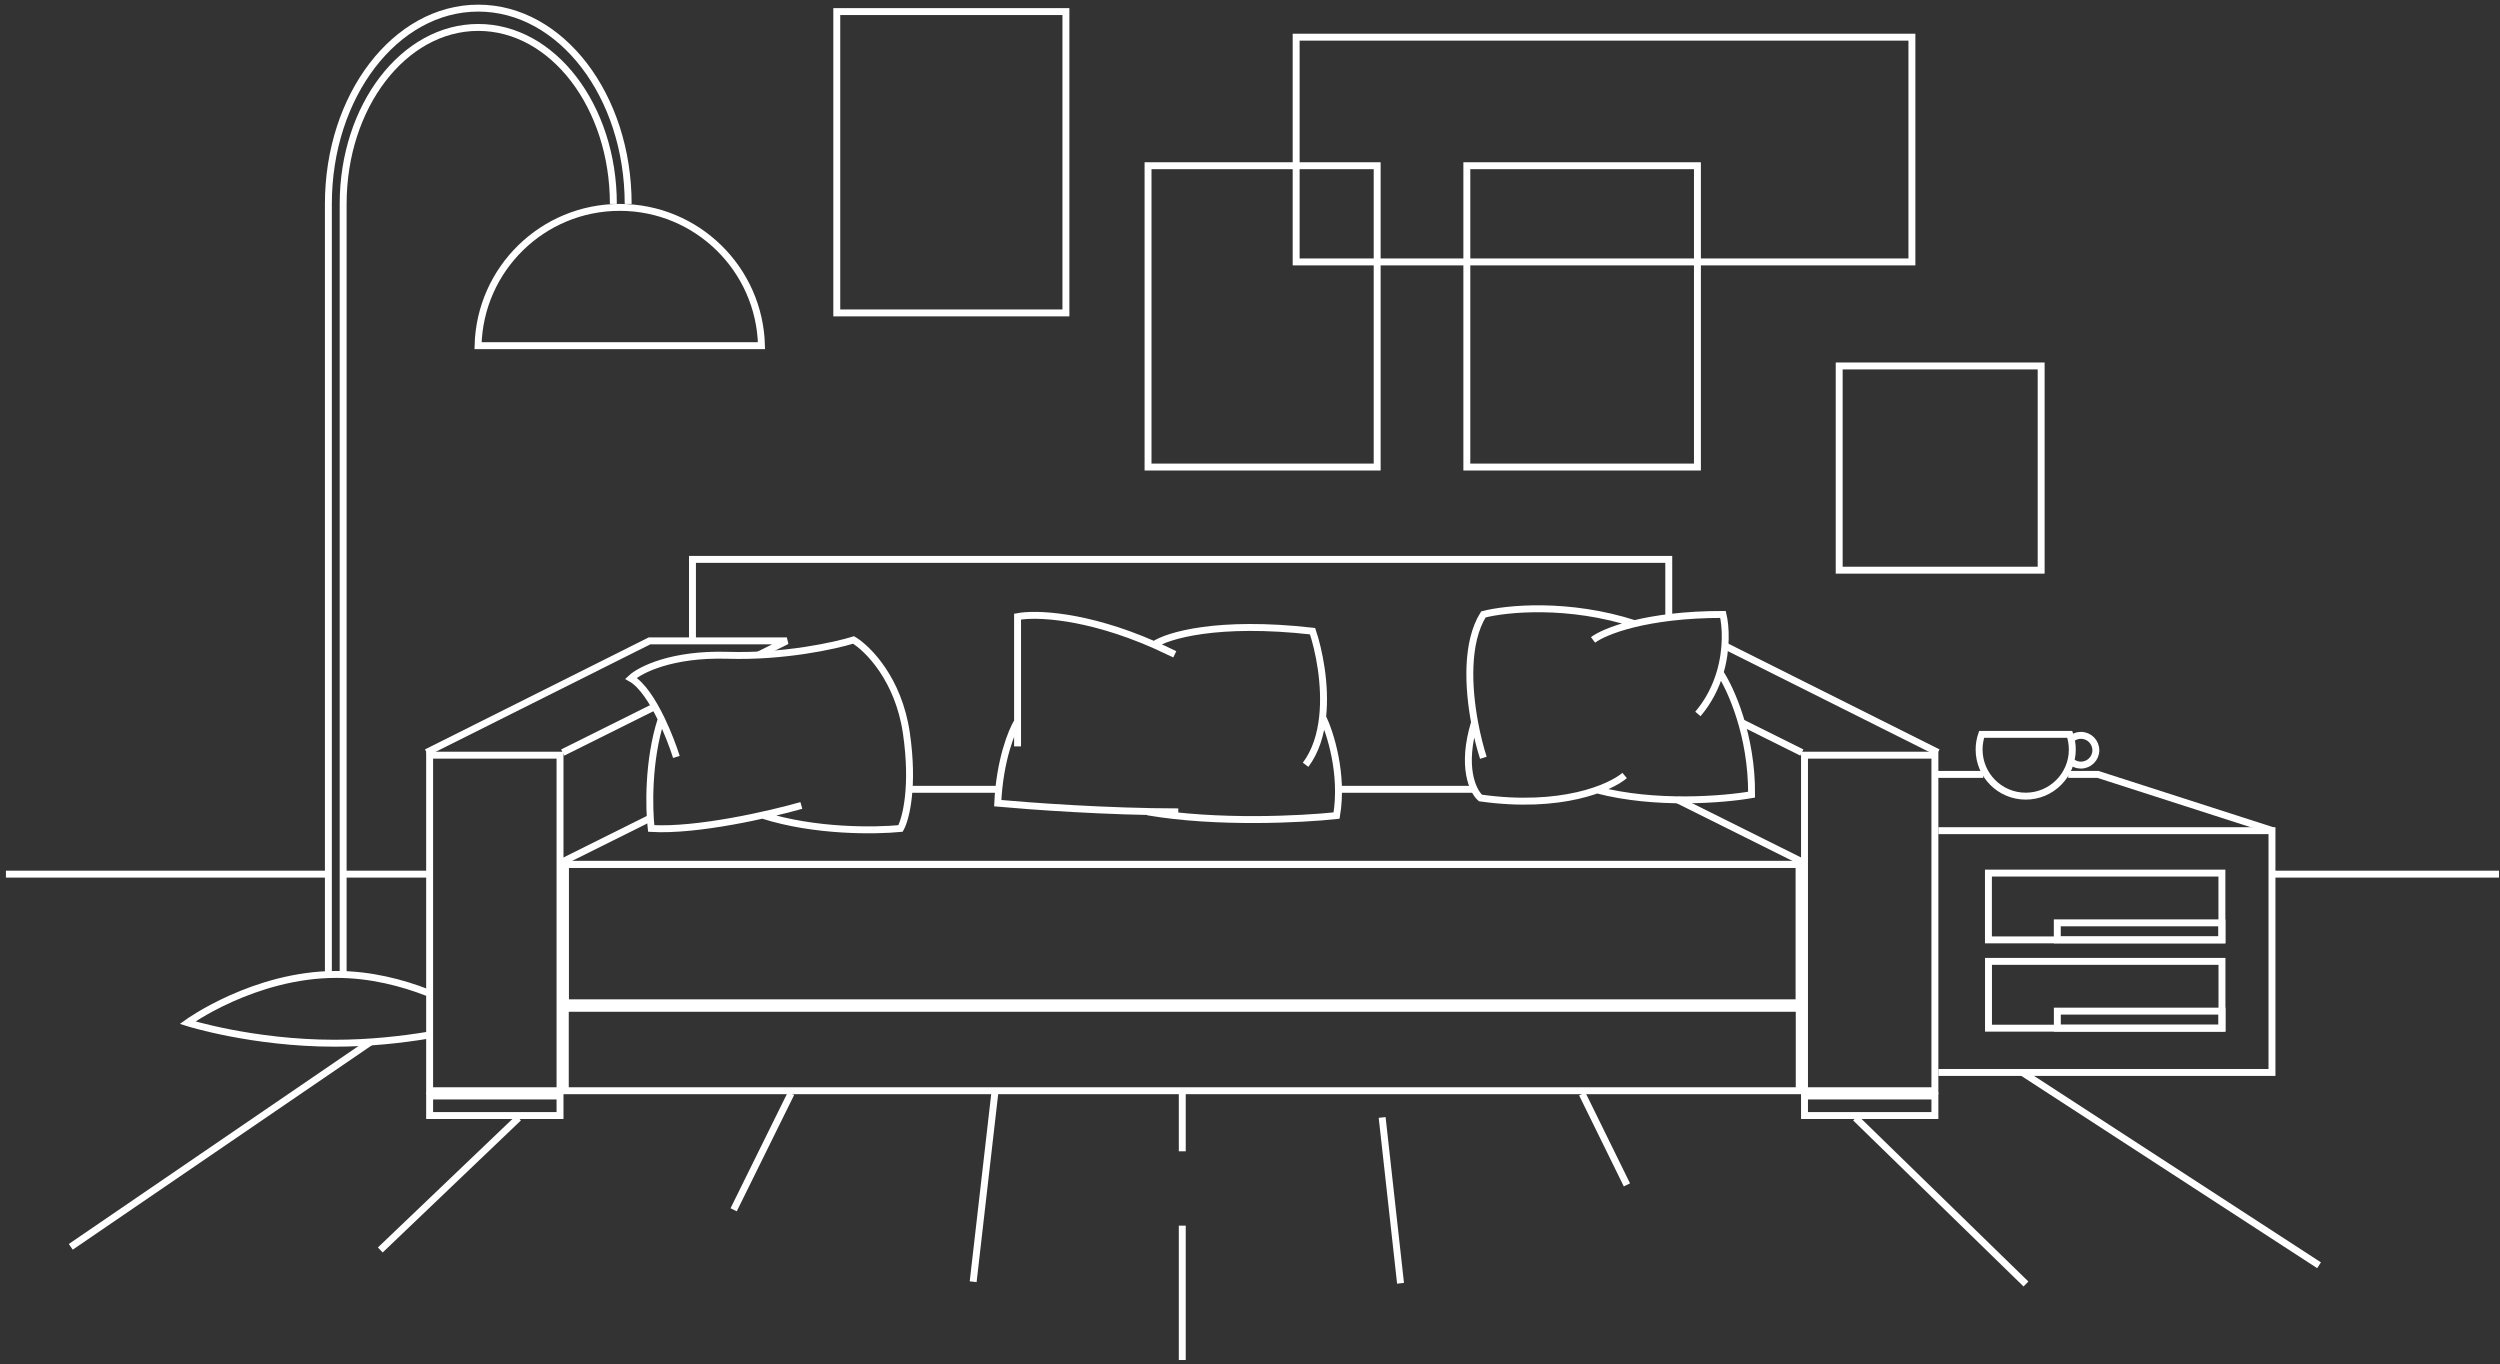 <?xml version="1.0" encoding="UTF-8"?> <svg xmlns="http://www.w3.org/2000/svg" width="361" height="197" viewBox="0 0 361 197" fill="none"><rect x="0" y="0" width="361" height="197" fill="#333333" stroke="none"/> <rect x="62.039" y="109.047" width="18.829" height="48.454" stroke="white"></rect> <path d="M81.251 108.667L94.641 101.996M61.598 108.658L93.793 92.54H113.622C112.148 93.275 110.802 93.946 109.534 94.577" stroke="white"></path> <rect x="62.039" y="158.262" width="18.829" height="2.822" stroke="white"></rect> <rect x="-0.5" y="0.5" width="18.829" height="48.454" transform="matrix(-1 0 0 1 278.9 108.547)" stroke="white"></rect> <path d="M260.189 108.667L251.416 104.296M279.842 108.658L249.039 93.238" stroke="white"></path> <path d="M81.25 124.435L93.927 118.119" stroke="white"></path> <path d="M97.669 109.302C97.236 107.923 96.466 105.85 95.49 103.83M110.111 117.709C117.666 120.121 126.386 119.987 130.037 119.632C130.791 118.273 132.014 113.611 130.879 105.843C129.744 98.075 125.322 93.65 123.253 92.409C120.563 93.251 113.161 94.874 105.074 94.625C96.987 94.377 92.393 96.739 91.107 97.951C92.724 98.858 94.269 101.303 95.49 103.83M115.715 116.307C111.267 117.578 100.702 120.023 94.034 119.632C93.704 116.857 93.534 109.81 95.49 103.83" stroke="white"></path> <path d="M260.191 124.435L242.319 115.532L242.183 115.464" stroke="white"></path> <rect x="-0.5" y="0.5" width="18.829" height="2.822" transform="matrix(-1 0 0 1 278.9 157.762)" stroke="white"></rect> <rect x="81.629" y="124.815" width="178.18" height="20.024" stroke="white"></rect> <rect x="81.629" y="124.815" width="178.18" height="20.024" stroke="white"></rect> <path d="M0.857 126.226H47.438M360.857 126.226H328.081M49.572 126.226H61.648" stroke="white"></path> <path d="M53.484 150.478L10.219 180.042" stroke="white"></path> <path d="M74.874 161.429L54.912 180.498" stroke="white"></path> <path d="M114.226 157.892L105.938 174.693" stroke="white"></path> <path d="M143.649 157.86L140.525 185.081" stroke="white"></path> <path d="M199.582 161.362L202.237 185.306" stroke="white"></path> <path d="M228.473 157.955L234.927 171.096" stroke="white"></path> <path d="M267.943 161.432L292.55 185.41" stroke="white"></path> <path d="M292.031 154.862L334.871 182.704" stroke="white"></path> <path d="M170.721 157.762L170.721 166.247M170.721 196.386L170.721 176.983" stroke="white"></path> <path d="M240.97 89.136V80.775H99.992V92.481" stroke="white"></path> <path d="M131.145 113.976H144.248M212.873 113.976H193.31" stroke="white"></path> <rect x="120.832" y="1.673" width="33.086" height="43.513" stroke="white"></rect> <rect x="165.777" y="23.929" width="33.086" height="43.513" stroke="white"></rect> <rect x="187.164" y="5.368" width="88.916" height="32.454" stroke="white"></rect> <rect x="211.811" y="23.929" width="33.298" height="43.513" stroke="white"></rect> <rect x="265.58" y="52.844" width="29.163" height="29.491" stroke="white"></rect> <path d="M279.9 119.949H328.073V154.862H279.9" stroke="white"></path> <path d="M287.129 126.074H320.843V135.719H287.129V126.074Z" stroke="white"></path> <path d="M287.139 138.822H320.853V148.468H287.139V138.822Z" stroke="white"></path> <path d="M297.072 133.259H320.845V135.719H297.072V133.259Z" stroke="white"></path> <path d="M297.08 146.007H320.853V148.468H297.08V146.007Z" stroke="white"></path> <path d="M299.241 108.235C299.241 111.951 296.228 114.964 292.512 114.964C288.796 114.964 285.783 111.951 285.783 108.235C285.783 107.466 285.912 106.729 286.148 106.042H298.876C299.113 106.729 299.241 107.466 299.241 108.235Z" stroke="white"></path> <path d="M299.342 106.517C299.674 106.307 300.068 106.185 300.49 106.185C301.677 106.185 302.639 107.147 302.639 108.333C302.639 109.52 301.677 110.482 300.49 110.482C300.043 110.482 299.627 110.345 299.283 110.111" stroke="white"></path> <path d="M69.031 49.915C69.297 38.842 78.357 29.946 89.494 29.946C100.632 29.946 109.692 38.842 109.957 49.915H69.031Z" stroke="white"></path> <path d="M90.707 29.446C90.707 13.831 81.016 1.173 69.062 1.173C57.108 1.173 47.418 13.831 47.418 29.446V140.804" stroke="white"></path> <path d="M88.57 29.446C88.57 15.371 79.835 3.961 69.061 3.961C58.286 3.961 49.551 15.371 49.551 29.446V140.799" stroke="white"></path> <path d="M61.756 143.343C58.116 141.925 53.544 140.707 48.578 140.707C36.703 140.707 27.076 147.675 27.076 147.675C27.076 147.675 36.464 150.641 48.339 150.641C53.372 150.641 58.043 150.108 61.756 149.494" stroke="white"></path> <path d="M279.842 111.822H286.38M328.147 119.939L302.931 111.822H298.648" stroke="white"></path> <rect x="81.629" y="145.6" width="178.18" height="11.901" stroke="white"></rect> <path d="M214.198 109.422C213.775 108.123 213.303 106.333 212.929 104.308M236.144 90.095C226.468 86.953 217.482 87.871 214.198 88.723C211.673 92.778 211.999 99.272 212.929 104.308M230.034 92.402C231.655 91.175 237.678 88.723 248.8 88.723C249.199 90.391 249.407 93.645 248.374 97.131M245.178 103.097C246.783 101.202 247.782 99.128 248.374 97.131M248.374 97.131C249.919 99.447 252.992 106.214 252.928 114.749C248.998 115.444 239.034 116.281 230.628 114.067M234.598 111.982C232.526 113.746 225.461 116.867 213.782 115.23C212.678 114.273 210.963 110.747 212.929 104.308" stroke="white"></path> <path d="M146.936 107.776C146.936 106.487 146.936 105.298 146.936 104.173M166.653 93.091C156.781 88.773 149.508 88.547 146.936 89.042C146.936 95.069 146.936 98.915 146.936 104.173M166.653 93.091C167.622 93.514 168.616 93.978 169.634 94.484L166.653 93.091ZM166.653 93.091C168.553 91.791 175.79 89.582 189.533 91.141C190.439 93.827 191.495 98.839 190.986 103.532M188.528 110.434C189.982 108.503 190.712 106.064 190.986 103.532M190.986 103.532C192.075 105.773 194.002 111.758 193 117.769C188.081 118.305 175.737 118.949 165.72 117.232M146.936 104.173C146.102 105.515 144.36 109.755 144.074 115.98C148.666 116.397 159.913 117.232 170.145 117.232" stroke="white"></path> </svg> 